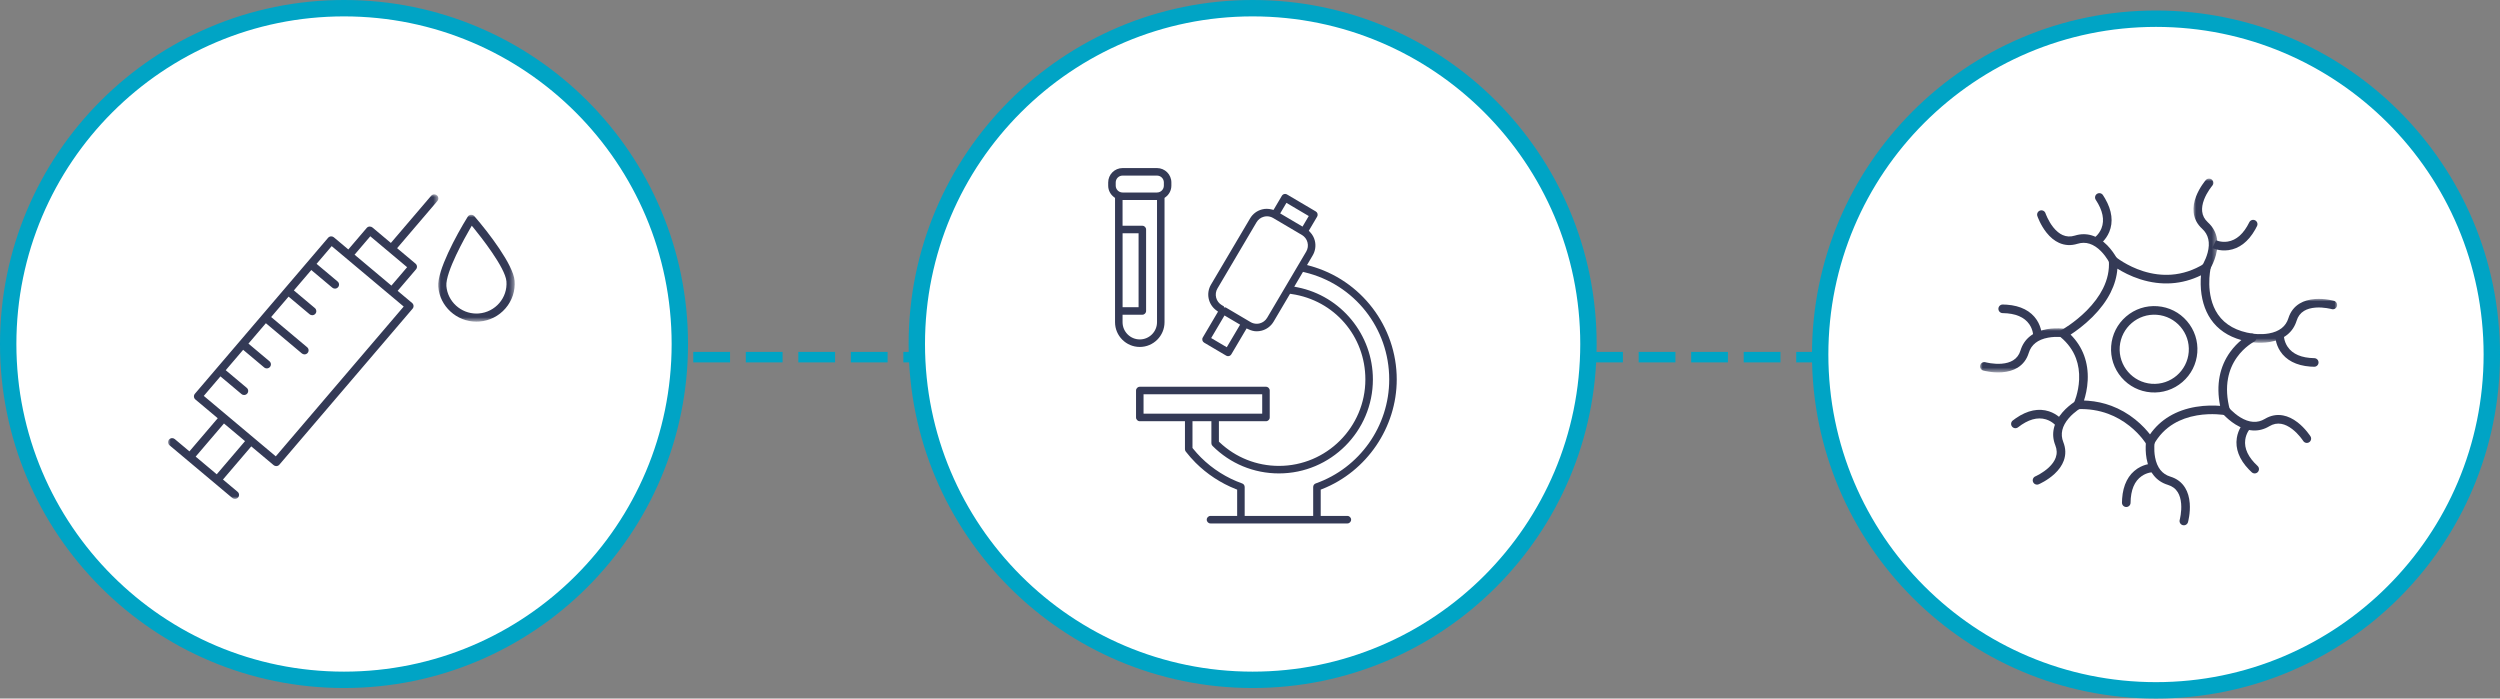 <?xml version="1.0" encoding="UTF-8"?>
<svg width="476px" height="133px" viewBox="0 0 476 133" version="1.1" xmlns="http://www.w3.org/2000/svg" xmlns:xlink="http://www.w3.org/1999/xlink">
    <rect x="0" y="0" width="476" height="133" fill="#808080" stroke="none"/>
    <title>siringe_microscope_organic_tissues_2</title>
    <defs>
        <polygon id="path-1" points="-1.45154536e-15 0 51.465 0 51.465 58 -1.45154536e-15 58"></polygon>
        <polygon id="path-3" points="0 0 14.571 0 14.571 20.354 0 20.354"></polygon>
        <polygon id="path-5" points="0 0 17.011 0 17.011 8.357 0 8.357"></polygon>
        <polygon id="path-7" points="0 0 16.984 0 16.984 8.406 0 8.406"></polygon>
        <polygon id="path-9" points="0 0 4.567 0 4.567 18.218 0 18.218"></polygon>
    </defs>
    <g id="Sub-pages" stroke="none" stroke-width="1" fill="none" fill-rule="evenodd">
        <g id="DMPK/Toxicity" transform="translate(-124, -1557)">
            <g id="siringe_microscope_organic_tissues_2" transform="translate(124, 1557)">
                <line x1="133" y1="68" x2="421" y2="68" id="Line" stroke="#00A4C5" stroke-width="2" stroke-linecap="square" stroke-dasharray="5"></line>
                <g id="Group-36-Copy">
                    <circle id="Oval-Copy-10" stroke="#00A4C5" stroke-width="3.12" fill="#FFFFFF" cx="65.5" cy="65.5" r="63.94"></circle>
                    <g id="Group-7" transform="translate(32, 37)">
                        <g id="Group-3">
                            <mask id="mask-2" fill="white">
                                <use xlink:href="#path-1"></use>
                            </mask>
                            <g id="Clip-2"></g>
                            <path d="M35.509,11.494 L42.523,17.38 L45.516,13.876 L38.502,7.989 L35.509,11.494 Z M6.801,38.38 L20.509,49.886 L44.864,21.367 L31.155,9.862 L28.275,13.235 L32.277,16.595 C32.436,16.728 32.532,16.914 32.55,17.12 C32.566,17.325 32.502,17.525 32.369,17.681 C32.22,17.856 32.003,17.956 31.773,17.956 C31.587,17.956 31.413,17.892 31.271,17.772 L27.268,14.413 L23.951,18.298 L27.953,21.658 C28.281,21.933 28.321,22.421 28.044,22.745 C27.896,22.919 27.679,23.018 27.45,23.018 C27.263,23.018 27.089,22.955 26.947,22.835 L22.944,19.477 L19.627,23.362 L26.482,29.115 C26.64,29.248 26.737,29.434 26.754,29.639 C26.772,29.845 26.706,30.044 26.573,30.201 C26.424,30.376 26.208,30.475 25.978,30.475 C25.792,30.475 25.617,30.411 25.475,30.292 L18.622,24.54 L15.303,28.424 L19.305,31.784 C19.464,31.917 19.561,32.104 19.578,32.309 C19.596,32.514 19.53,32.714 19.396,32.871 C19.248,33.045 19.031,33.144 18.801,33.144 C18.67,33.144 18.478,33.113 18.3,32.963 L14.296,29.603 L10.979,33.487 L14.981,36.846 C15.309,37.122 15.35,37.61 15.072,37.934 C14.924,38.108 14.708,38.207 14.478,38.207 C14.347,38.207 14.154,38.175 13.975,38.024 L9.973,34.665 L6.801,38.38 Z M5.254,49.939 L9.265,53.304 L14.653,46.993 L10.644,43.629 L5.254,49.939 Z M12.734,58 C12.551,58 12.372,57.936 12.233,57.818 L0.275,47.782 C-0.052,47.507 -0.093,47.019 0.183,46.695 C0.332,46.521 0.549,46.421 0.778,46.421 C0.962,46.421 1.141,46.486 1.281,46.604 L4.067,48.942 L9.456,42.631 L5.2,39.059 C5.042,38.926 4.945,38.739 4.927,38.535 C4.91,38.332 4.977,38.127 5.108,37.973 L30.471,8.276 C30.619,8.103 30.835,8.004 31.065,8.004 C31.249,8.004 31.428,8.068 31.568,8.186 L34.322,10.497 L37.818,6.404 C37.951,6.246 38.14,6.15 38.347,6.133 C38.352,6.133 38.358,6.133 38.364,6.133 C38.605,6.133 38.777,6.198 38.914,6.313 L42.421,9.256 L50.093,0.274 C50.241,0.099 50.457,0 50.688,0 C50.871,0 51.05,0.065 51.19,0.183 C51.518,0.458 51.558,0.946 51.281,1.27 L43.609,10.253 L47.116,13.196 C47.274,13.329 47.371,13.516 47.389,13.722 C47.405,13.924 47.339,14.129 47.207,14.284 L43.711,18.378 L46.465,20.688 C46.621,20.82 46.721,21.011 46.737,21.212 C46.754,21.419 46.689,21.619 46.556,21.774 L21.193,51.471 C21.045,51.645 20.829,51.745 20.599,51.745 C20.416,51.745 20.238,51.68 20.098,51.563 L15.841,47.991 L10.452,54.301 L13.239,56.64 C13.397,56.773 13.494,56.959 13.511,57.164 C13.528,57.37 13.463,57.569 13.329,57.727 C13.18,57.9 12.964,58 12.734,58 L12.734,58 Z" id="Fill-1" fill="#343A56" mask="url(#mask-2)"></path>
                        </g>
                        <g id="Group-6" transform="translate(51.429, 3.891)">
                            <mask id="mask-4" fill="white">
                                <use xlink:href="#path-3"></use>
                            </mask>
                            <g id="Clip-5"></g>
                            <path d="M6.005,2.761 C5.226,4.104 1.354,10.936 1.562,13.573 C1.797,16.509 4.309,18.81 7.28,18.81 C7.429,18.81 7.58,18.804 7.731,18.792 C10.884,18.546 13.245,15.802 12.996,12.677 C12.785,10.034 7.876,3.895 6.895,2.69 L6.399,2.083 L6.005,2.761 Z M7.273,20.354 C3.5,20.354 0.31,17.429 0.011,13.695 C-0.228,10.697 3.431,3.904 5.631,0.364 C5.76,0.156 5.986,0.02 6.234,0 L6.242,0 C6.524,0 6.738,0.097 6.885,0.266 C9.619,3.416 14.308,9.549 14.549,12.557 C14.702,14.478 14.089,16.346 12.823,17.815 C11.557,19.286 9.793,20.18 7.855,20.332 C7.659,20.346 7.465,20.354 7.273,20.354 L7.273,20.354 Z" id="Fill-4" fill="#343A56" mask="url(#mask-4)"></path>
                        </g>
                    </g>
                </g>
                <g id="Group-36-Copy-2" transform="translate(173, 0)">
                    <circle id="Oval-Copy-10" stroke="#00A4C5" stroke-width="3.12" fill="#FFFFFF" cx="65.5" cy="65.5" r="63.94"></circle>
                    <g id="Group-4" transform="translate(38, 32)" fill="#343A56">
                        <path d="M6.731,46.768 L29.324,46.768 L29.324,43.071 L6.731,43.071 L6.731,46.768 Z M32.748,8.635 L33.935,6.624 L38.187,9.134 L37.001,11.144 L32.748,8.635 Z M21.617,26.088 C21.086,25.773 20.709,25.271 20.556,24.675 C20.402,24.077 20.49,23.456 20.803,22.927 L28.242,10.321 C28.556,9.789 29.057,9.412 29.652,9.259 C29.841,9.209 30.036,9.184 30.232,9.184 C30.641,9.184 31.046,9.295 31.403,9.506 L36.889,12.743 C37.421,13.057 37.798,13.557 37.948,14.153 C38.104,14.747 38.016,15.369 37.703,15.903 L30.263,28.51 C29.949,29.04 29.447,29.417 28.852,29.571 C28.66,29.621 28.466,29.645 28.272,29.645 C27.864,29.645 27.46,29.534 27.103,29.323 L22.363,26.526 L22.038,26.526 L22.038,26.336 L21.617,26.088 Z M25.115,29.816 L22.578,34.115 L19.607,32.365 L22.146,28.065 L25.115,29.816 Z M16.049,48.202 L19.648,48.202 L19.648,52.39 C19.648,52.579 19.725,52.763 19.857,52.895 C23.232,56.276 27.725,58.139 32.508,58.139 C42.373,58.139 50.399,50.112 50.399,40.247 C50.399,31.73 44.358,24.352 36.036,22.703 L35.426,22.582 L37.086,19.767 L37.402,19.842 C46.885,22.109 53.507,30.499 53.507,40.247 C53.507,49.134 47.881,57.091 39.507,60.048 C39.222,60.148 39.03,60.419 39.03,60.723 L39.03,66.231 L25.986,66.231 L25.986,60.723 C25.986,60.419 25.793,60.147 25.507,60.047 C22.582,59.012 19.868,57.3 17.658,55.097 C17.142,54.582 16.634,54.016 16.146,53.412 L16.049,53.29 L16.049,48.202 Z M40.743,61.116 C49.234,57.768 54.939,49.381 54.939,40.247 C54.939,30.162 48.144,21.267 38.414,18.617 L37.856,18.465 L38.936,16.631 C39.443,15.769 39.586,14.763 39.336,13.797 C39.185,13.2 38.877,12.654 38.425,12.177 L38.197,11.935 L39.784,9.245 C39.882,9.08 39.909,8.886 39.861,8.7 C39.813,8.515 39.696,8.359 39.532,8.263 L34.047,5.025 C33.934,4.959 33.812,4.926 33.685,4.926 C33.428,4.926 33.196,5.058 33.067,5.279 L31.479,7.969 L31.157,7.886 C30.828,7.802 30.499,7.759 30.178,7.759 C29.879,7.759 29.583,7.796 29.296,7.87 C28.328,8.12 27.517,8.731 27.011,9.591 L19.568,22.198 C18.594,23.85 19.034,25.957 20.591,27.1 L20.912,27.336 L18.013,32.252 C17.913,32.416 17.885,32.61 17.933,32.795 C17.979,32.977 18.099,33.138 18.262,33.235 L22.464,35.714 C22.574,35.78 22.7,35.814 22.828,35.814 C23.08,35.814 23.316,35.68 23.445,35.462 L26.355,30.533 L26.718,30.701 C27.268,30.955 27.775,31.079 28.269,31.079 C28.579,31.079 28.896,31.039 29.208,30.959 C30.175,30.709 30.987,30.098 31.495,29.238 L34.624,23.938 L34.916,23.981 C43.058,25.171 48.967,32.012 48.967,40.247 C48.967,49.322 41.583,56.706 32.508,56.706 C28.286,56.706 24.277,55.113 21.219,52.222 L21.08,52.091 L21.08,48.202 L30.042,48.202 C30.436,48.202 30.756,47.88 30.756,47.485 L30.756,42.355 C30.756,41.959 30.436,41.638 30.042,41.638 L6.017,41.638 C5.622,41.638 5.301,41.959 5.301,42.355 L5.301,47.485 C5.301,47.88 5.622,48.202 6.017,48.202 L14.616,48.202 L14.616,53.537 C14.616,53.697 14.669,53.85 14.768,53.976 C15.355,54.735 15.987,55.453 16.645,56.11 C18.805,58.264 21.443,59.995 24.275,61.115 L24.554,61.226 L24.554,66.231 L19.479,66.231 C19.084,66.231 18.764,66.553 18.764,66.948 C18.764,67.343 19.084,67.664 19.479,67.664 L45.536,67.664 C45.932,67.664 46.254,67.343 46.254,66.948 C46.254,66.553 45.932,66.231 45.536,66.231 L40.463,66.231 L40.463,61.226 L40.743,61.116 Z" id="Fill-1"></path>
                        <path d="M2.735,27.924 L6.5,27.924 C6.895,27.924 7.217,27.602 7.217,27.207 L7.217,11.699 C7.217,11.303 6.895,10.982 6.5,10.982 L2.735,10.982 L2.735,6.086 L9.296,6.086 L9.296,29.346 C9.296,31.154 7.825,32.626 6.016,32.626 C4.207,32.626 2.735,31.154 2.735,29.346 L2.735,27.924 Z M2.74,26.49 L5.786,26.49 L5.786,12.415 L2.74,12.415 L2.74,26.49 Z M1.433,2.737 C1.433,2.018 2.018,1.433 2.737,1.433 L9.294,1.433 C10.013,1.433 10.599,2.018 10.599,2.737 L10.599,3.348 C10.599,4.067 10.013,4.652 9.294,4.652 L2.737,4.652 C2.018,4.652 1.433,4.067 1.433,3.348 L1.433,2.737 Z M10.726,29.346 L10.726,5.678 L10.906,5.545 C11.62,5.021 12.03,4.22 12.03,3.348 L12.03,2.737 C12.03,1.228 10.802,0 9.294,0 L2.737,0 C1.228,0 1.33226763e-15,1.228 1.33226763e-15,2.737 L1.33226763e-15,3.348 C1.33226763e-15,4.218 0.409,5.019 1.124,5.546 L1.303,5.678 L1.303,29.346 C1.303,31.945 3.418,34.059 6.016,34.059 C8.613,34.059 10.726,31.945 10.726,29.346 L10.726,29.346 Z" id="Fill-3"></path>
                    </g>
                </g>
                <g id="Group-36-Copy-3" transform="translate(345, 2)">
                    <circle id="Oval-Copy-10" stroke="#00A4C5" stroke-width="3.12" fill="#FFFFFF" cx="65.5" cy="65.5" r="63.94"></circle>
                    <g id="Group-36" transform="translate(32, 32)">
                        <path d="M33.661,25.935 C30.039,25.663 26.871,28.387 26.598,32.009 C26.326,35.631 29.051,38.799 32.673,39.072 C36.295,39.344 39.463,36.619 39.735,32.998 C40.008,29.376 37.283,26.207 33.661,25.935 M32.55,40.705 C30.359,40.54 28.364,39.532 26.931,37.866 C25.499,36.201 24.801,34.077 24.966,31.886 C25.13,29.696 26.138,27.7 27.804,26.268 C29.469,24.835 31.593,24.137 33.784,24.302 C35.975,24.467 37.97,25.475 39.402,27.14 C40.835,28.806 41.533,30.93 41.368,33.12 C41.203,35.311 40.195,37.306 38.53,38.739 C36.864,40.171 34.741,40.87 32.55,40.705" id="Fill-1" fill="#343A56"></path>
                        <path d="M20.557,42.299 C22.102,42.415 23.595,42.741 25.015,43.273 C26.63,43.878 28.152,44.748 29.538,45.86 C30.837,46.902 31.771,47.956 32.356,48.708 C33.342,47.293 34.587,46.134 36.069,45.251 C37.53,44.38 39.22,43.78 41.09,43.466 C42.97,43.151 44.643,43.19 45.711,43.277 C45.312,41.291 45.282,39.407 45.621,37.66 C45.949,35.974 46.62,34.418 47.614,33.035 C48.322,32.049 49.092,31.295 49.754,30.748 C47.217,30.044 45.267,28.718 43.943,26.793 C42.728,25.025 42.06,22.725 42.01,20.139 C41.998,19.5 42.025,18.917 42.066,18.421 C40.273,19.296 38.398,19.803 36.473,19.934 C34.513,20.067 32.502,19.81 30.497,19.17 C28.643,18.578 27.146,17.772 26.155,17.151 C26.041,18.681 25.608,20.204 24.859,21.697 C24.062,23.287 22.907,24.843 21.428,26.324 C19.838,27.916 18.229,29.067 17.243,29.709 C18.408,30.876 19.272,32.214 19.818,33.699 C20.35,35.149 20.58,36.733 20.499,38.409 C20.422,39.995 20.083,41.356 19.793,42.259 C20.049,42.267 20.304,42.28 20.557,42.299 M32.334,51.003 C32.068,50.983 31.826,50.834 31.69,50.602 C31.68,50.585 30.611,48.805 28.464,47.098 C27.216,46.105 25.849,45.33 24.403,44.792 C22.6,44.123 20.662,43.822 18.642,43.9 C18.357,43.911 18.086,43.773 17.929,43.535 C17.771,43.297 17.748,42.995 17.868,42.736 C17.877,42.718 18.756,40.791 18.866,38.275 C18.929,36.829 18.728,35.469 18.27,34.234 C17.7,32.701 16.722,31.345 15.363,30.205 C15.156,30.031 15.048,29.767 15.074,29.498 C15.1,29.229 15.257,28.991 15.494,28.86 C15.54,28.835 17.978,27.47 20.298,25.139 C21.646,23.784 22.691,22.373 23.405,20.944 C24.278,19.195 24.654,17.411 24.523,15.641 C24.498,15.314 24.672,15.003 24.964,14.853 C25.256,14.702 25.609,14.741 25.862,14.95 C25.881,14.966 27.942,16.647 31.05,17.628 C32.851,18.195 34.65,18.421 36.397,18.298 C38.573,18.144 40.684,17.445 42.672,16.22 C42.953,16.047 43.31,16.059 43.578,16.251 C43.846,16.443 43.973,16.777 43.9,17.098 C43.897,17.11 43.61,18.411 43.648,20.154 C43.684,21.722 43.998,23.987 45.298,25.873 C46.671,27.864 48.897,29.094 51.916,29.527 C52.271,29.578 52.551,29.853 52.608,30.207 C52.665,30.561 52.485,30.911 52.164,31.07 C52.149,31.078 50.352,32 48.901,34.05 C48.06,35.238 47.494,36.574 47.22,38.021 C46.873,39.847 46.989,41.864 47.565,44.018 C47.638,44.29 47.566,44.58 47.375,44.786 C47.184,44.993 46.9,45.086 46.624,45.035 C46.601,45.03 44.189,44.598 41.312,45.089 C39.652,45.373 38.161,45.906 36.882,46.672 C35.301,47.62 34.032,48.937 33.11,50.586 C32.967,50.842 32.698,51.002 32.404,51.005 C32.381,51.006 32.357,51.005 32.334,51.003" id="Fill-3" fill="#343A56"></path>
                        <g id="Group-7" transform="translate(50.981, 22.904)">
                            <mask id="mask-6" fill="white">
                                <use xlink:href="#path-5"></use>
                            </mask>
                            <g id="Clip-6"></g>
                            <path d="M1.421,8.323 C0.984,8.29 0.71,8.245 0.682,8.241 C0.236,8.166 -0.064,7.743 0.011,7.297 C0.085,6.852 0.507,6.551 0.952,6.625 C0.967,6.628 2.44,6.864 4.032,6.578 C5.999,6.224 7.242,5.253 7.726,3.692 C8.109,2.455 8.834,1.509 9.881,0.879 C10.689,0.393 11.678,0.105 12.821,0.024 C14.687,-0.108 16.346,0.356 16.415,0.375 C16.85,0.499 17.103,0.952 16.979,1.387 C16.855,1.822 16.402,2.074 15.968,1.951 C15.954,1.947 14.484,1.54 12.9,1.66 C12.025,1.727 11.289,1.939 10.711,2.291 C10.017,2.713 9.552,3.33 9.29,4.176 C8.616,6.351 6.882,7.742 4.275,8.198 C3.146,8.395 2.092,8.373 1.421,8.323" id="Fill-5" fill="#343A56" mask="url(#mask-6)"></path>
                        </g>
                        <path d="M62.858,35.797 C61.536,35.698 60.382,35.395 59.419,34.894 C58.469,34.4 57.706,33.716 57.151,32.863 C56.207,31.411 56.207,29.96 56.207,29.899 L57.844,29.911 L57.844,29.905 C57.845,29.916 57.859,30.987 58.565,32.031 C59.507,33.426 61.216,34.153 63.645,34.194 C64.098,34.201 64.458,34.574 64.45,35.027 C64.442,35.479 64.07,35.839 63.618,35.831 C63.359,35.827 63.105,35.816 62.858,35.797" id="Fill-8" fill="#343A56"></path>
                        <path d="M46.435,45.018 C46.131,44.703 45.956,44.486 45.939,44.465 C45.656,44.112 45.713,43.596 46.066,43.314 C46.418,43.031 46.933,43.088 47.216,43.44 C47.225,43.451 48.167,44.609 49.545,45.455 C51.248,46.501 52.822,46.605 54.222,45.762 C55.332,45.095 56.503,44.872 57.704,45.099 C58.63,45.274 59.559,45.719 60.466,46.419 C61.946,47.564 62.874,49.014 62.913,49.075 C63.155,49.457 63.042,49.963 62.66,50.205 C62.278,50.447 61.772,50.334 61.53,49.952 C61.523,49.94 60.697,48.658 59.435,47.692 C58.738,47.16 58.048,46.827 57.382,46.705 C56.583,46.558 55.826,46.708 55.067,47.165 C53.116,48.339 50.896,48.221 48.647,46.825 C47.674,46.221 46.902,45.503 46.435,45.018" id="Fill-10" fill="#343A56"></path>
                        <path d="M51.19,55.391 C50.27,54.436 49.611,53.442 49.226,52.427 C48.847,51.426 48.732,50.408 48.887,49.402 C49.15,47.689 50.116,46.607 50.157,46.562 L51.37,47.661 L51.374,47.657 C51.367,47.665 50.664,48.473 50.495,49.723 C50.269,51.39 51.06,53.071 52.845,54.719 C53.177,55.026 53.197,55.544 52.891,55.876 C52.584,56.209 52.066,56.229 51.734,55.923 C51.543,55.747 51.362,55.57 51.19,55.391" id="Fill-12" fill="#343A56"></path>
                        <path d="M31.567,50.467 C31.598,50.03 31.641,49.755 31.646,49.728 C31.718,49.282 32.139,48.979 32.585,49.051 C33.031,49.124 33.334,49.544 33.262,49.989 C33.26,50.004 33.031,51.478 33.326,53.068 C33.691,55.034 34.668,56.272 36.232,56.747 C37.47,57.123 38.421,57.844 39.056,58.888 C39.547,59.692 39.839,60.68 39.926,61.822 C40.069,63.688 39.614,65.349 39.594,65.419 C39.473,65.854 39.022,66.109 38.586,65.988 C38.15,65.867 37.896,65.415 38.017,64.98 C38.021,64.966 38.419,63.494 38.291,61.91 C38.22,61.036 38.004,60.301 37.649,59.724 C37.223,59.033 36.603,58.571 35.755,58.314 C33.577,57.652 32.177,55.925 31.707,53.32 C31.504,52.193 31.52,51.138 31.567,50.467" id="Fill-14" fill="#343A56"></path>
                        <path d="M27.052,60.947 C27.145,59.624 27.442,58.469 27.938,57.504 C28.427,56.551 29.105,55.784 29.956,55.225 C31.404,54.273 32.855,54.265 32.916,54.265 L32.913,55.902 L32.917,55.902 C32.907,55.902 31.837,55.922 30.796,56.634 C29.405,57.583 28.688,59.296 28.66,61.725 C28.654,62.178 28.284,62.54 27.831,62.535 C27.38,62.53 27.017,62.159 27.023,61.707 C27.026,61.448 27.035,61.194 27.052,60.947" id="Fill-16" fill="#343A56"></path>
                        <path d="M17.849,42.606 C18.209,42.357 18.451,42.22 18.476,42.206 C18.87,41.985 19.369,42.124 19.591,42.518 C19.812,42.912 19.673,43.411 19.28,43.633 C19.267,43.64 17.972,44.381 16.913,45.603 C15.604,47.115 15.247,48.651 15.851,50.169 C16.329,51.372 16.359,52.564 15.94,53.712 C15.617,54.598 15.027,55.442 14.189,56.223 C12.819,57.498 11.238,58.179 11.171,58.207 C10.755,58.384 10.274,58.19 10.097,57.774 C9.92,57.358 10.114,56.877 10.53,56.7 C10.543,56.695 11.942,56.088 13.1,54.999 C13.739,54.399 14.179,53.771 14.408,53.134 C14.682,52.37 14.657,51.598 14.329,50.775 C13.488,48.659 13.964,46.488 15.706,44.496 C16.461,43.633 17.295,42.988 17.849,42.606" id="Fill-18" fill="#343A56"></path>
                        <path d="M6.842,45.615 C7.933,44.862 9.021,44.373 10.085,44.158 C11.135,43.946 12.158,43.999 13.125,44.315 C14.773,44.852 15.684,45.981 15.722,46.029 L14.44,47.048 L14.444,47.052 C14.437,47.043 13.753,46.219 12.548,45.849 C10.939,45.356 9.152,45.863 7.236,47.357 C6.879,47.635 6.365,47.571 6.087,47.214 C5.809,46.858 5.873,46.343 6.229,46.065 C6.434,45.906 6.638,45.756 6.842,45.615" id="Fill-20" fill="#343A56"></path>
                        <g id="Group-24" transform="translate(0, 28.505)">
                            <mask id="mask-8" fill="white">
                                <use xlink:href="#path-7"></use>
                            </mask>
                            <g id="Clip-23"></g>
                            <path d="M15.558,0.031 C15.995,0.062 16.27,0.106 16.297,0.11 C16.743,0.183 17.046,0.604 16.973,1.05 C16.9,1.496 16.479,1.799 16.034,1.726 C16.019,1.724 14.545,1.494 12.955,1.787 C10.989,2.15 9.75,3.126 9.273,4.689 C8.896,5.928 8.175,6.877 7.13,7.512 C6.325,8.001 5.337,8.293 4.194,8.379 C2.328,8.519 0.668,8.063 0.598,8.044 C0.163,7.922 -0.092,7.47 0.03,7.035 C0.152,6.599 0.604,6.345 1.039,6.466 C1.053,6.47 2.524,6.87 4.108,6.743 C4.982,6.673 5.718,6.458 6.295,6.104 C6.986,5.678 7.449,5.059 7.707,4.212 C8.371,2.034 10.099,0.636 12.704,0.169 C13.832,-0.034 14.887,-0.017 15.558,0.031" id="Fill-22" fill="#343A56" mask="url(#mask-8)"></path>
                        </g>
                        <path d="M5.083,24.011 C6.405,24.105 7.561,24.402 8.526,24.899 C9.478,25.389 10.244,26.069 10.802,26.92 C11.753,28.369 11.76,29.819 11.759,29.88 L10.122,29.876 L10.122,29.881 C10.122,29.87 10.103,28.799 9.393,27.758 C8.445,26.368 6.732,25.648 4.303,25.617 C3.85,25.612 3.489,25.241 3.494,24.788 C3.5,24.336 3.871,23.974 4.323,23.98 C4.582,23.983 4.836,23.993 5.083,24.011" id="Fill-25" fill="#343A56"></path>
                        <path d="M25.945,14.996 C26.165,15.375 26.283,15.627 26.295,15.652 C26.485,16.062 26.307,16.549 25.897,16.739 C25.487,16.93 25.001,16.752 24.81,16.343 C24.804,16.329 24.166,14.98 23.029,13.83 C21.624,12.408 20.12,11.932 18.56,12.416 C17.323,12.8 16.133,12.737 15.021,12.23 C14.163,11.839 13.367,11.186 12.653,10.289 C11.489,8.825 10.933,7.195 10.91,7.126 C10.766,6.698 10.996,6.233 11.425,6.089 C11.854,5.945 12.318,6.176 12.462,6.604 C12.466,6.618 12.963,8.06 13.958,9.299 C14.507,9.982 15.099,10.469 15.716,10.747 C16.457,11.08 17.228,11.115 18.075,10.852 C20.249,10.178 22.377,10.821 24.227,12.713 C25.029,13.532 25.607,14.414 25.945,14.996" id="Fill-27" fill="#343A56"></path>
                        <path d="M23.8,3.789 C24.466,4.935 24.869,6.058 25,7.135 C25.13,8.199 24.998,9.214 24.608,10.154 C23.945,11.755 22.748,12.576 22.698,12.61 L21.781,11.253 L21.777,11.256 C21.786,11.25 22.661,10.632 23.123,9.459 C23.74,7.894 23.373,6.073 22.033,4.047 C21.783,3.669 21.887,3.161 22.264,2.912 C22.641,2.663 23.149,2.766 23.399,3.143 C23.542,3.359 23.675,3.575 23.8,3.789" id="Fill-29" fill="#343A56"></path>
                        <g id="Group-33" transform="translate(40.634, 0)">
                            <mask id="mask-10" fill="white">
                                <use xlink:href="#path-9"></use>
                            </mask>
                            <g id="Clip-32"></g>
                            <path d="M3.167,17.232 C2.952,17.613 2.794,17.843 2.778,17.865 C2.521,18.237 2.011,18.33 1.639,18.072 C1.268,17.815 1.175,17.305 1.431,16.934 C1.44,16.922 2.28,15.689 2.698,14.127 C3.214,12.195 2.864,10.658 1.657,9.556 C0.701,8.684 0.152,7.625 0.027,6.409 C-0.069,5.471 0.091,4.454 0.504,3.385 C1.178,1.64 2.303,0.336 2.35,0.281 C2.647,-0.06 3.164,-0.096 3.506,0.201 C3.847,0.498 3.883,1.015 3.586,1.356 C3.577,1.367 2.584,2.524 2.018,4.01 C1.707,4.829 1.585,5.586 1.658,6.259 C1.745,7.066 2.106,7.749 2.761,8.347 C4.442,9.881 4.963,12.042 4.267,14.596 C3.966,15.701 3.498,16.646 3.167,17.232" id="Fill-31" fill="#343A56" mask="url(#mask-10)"></path>
                        </g>
                        <path d="M52.384,9.713 C51.732,10.867 50.967,11.783 50.104,12.441 C49.253,13.091 48.31,13.491 47.302,13.63 C45.586,13.867 44.272,13.251 44.217,13.224 L44.924,11.747 L44.92,11.745 C44.929,11.749 45.904,12.192 47.15,11.997 C48.813,11.738 50.198,10.5 51.268,8.319 C51.467,7.913 51.958,7.745 52.364,7.945 C52.77,8.144 52.937,8.634 52.738,9.04 C52.624,9.273 52.506,9.497 52.384,9.713" id="Fill-34" fill="#343A56"></path>
                    </g>
                </g>
            </g>
        </g>
    </g>
</svg>
